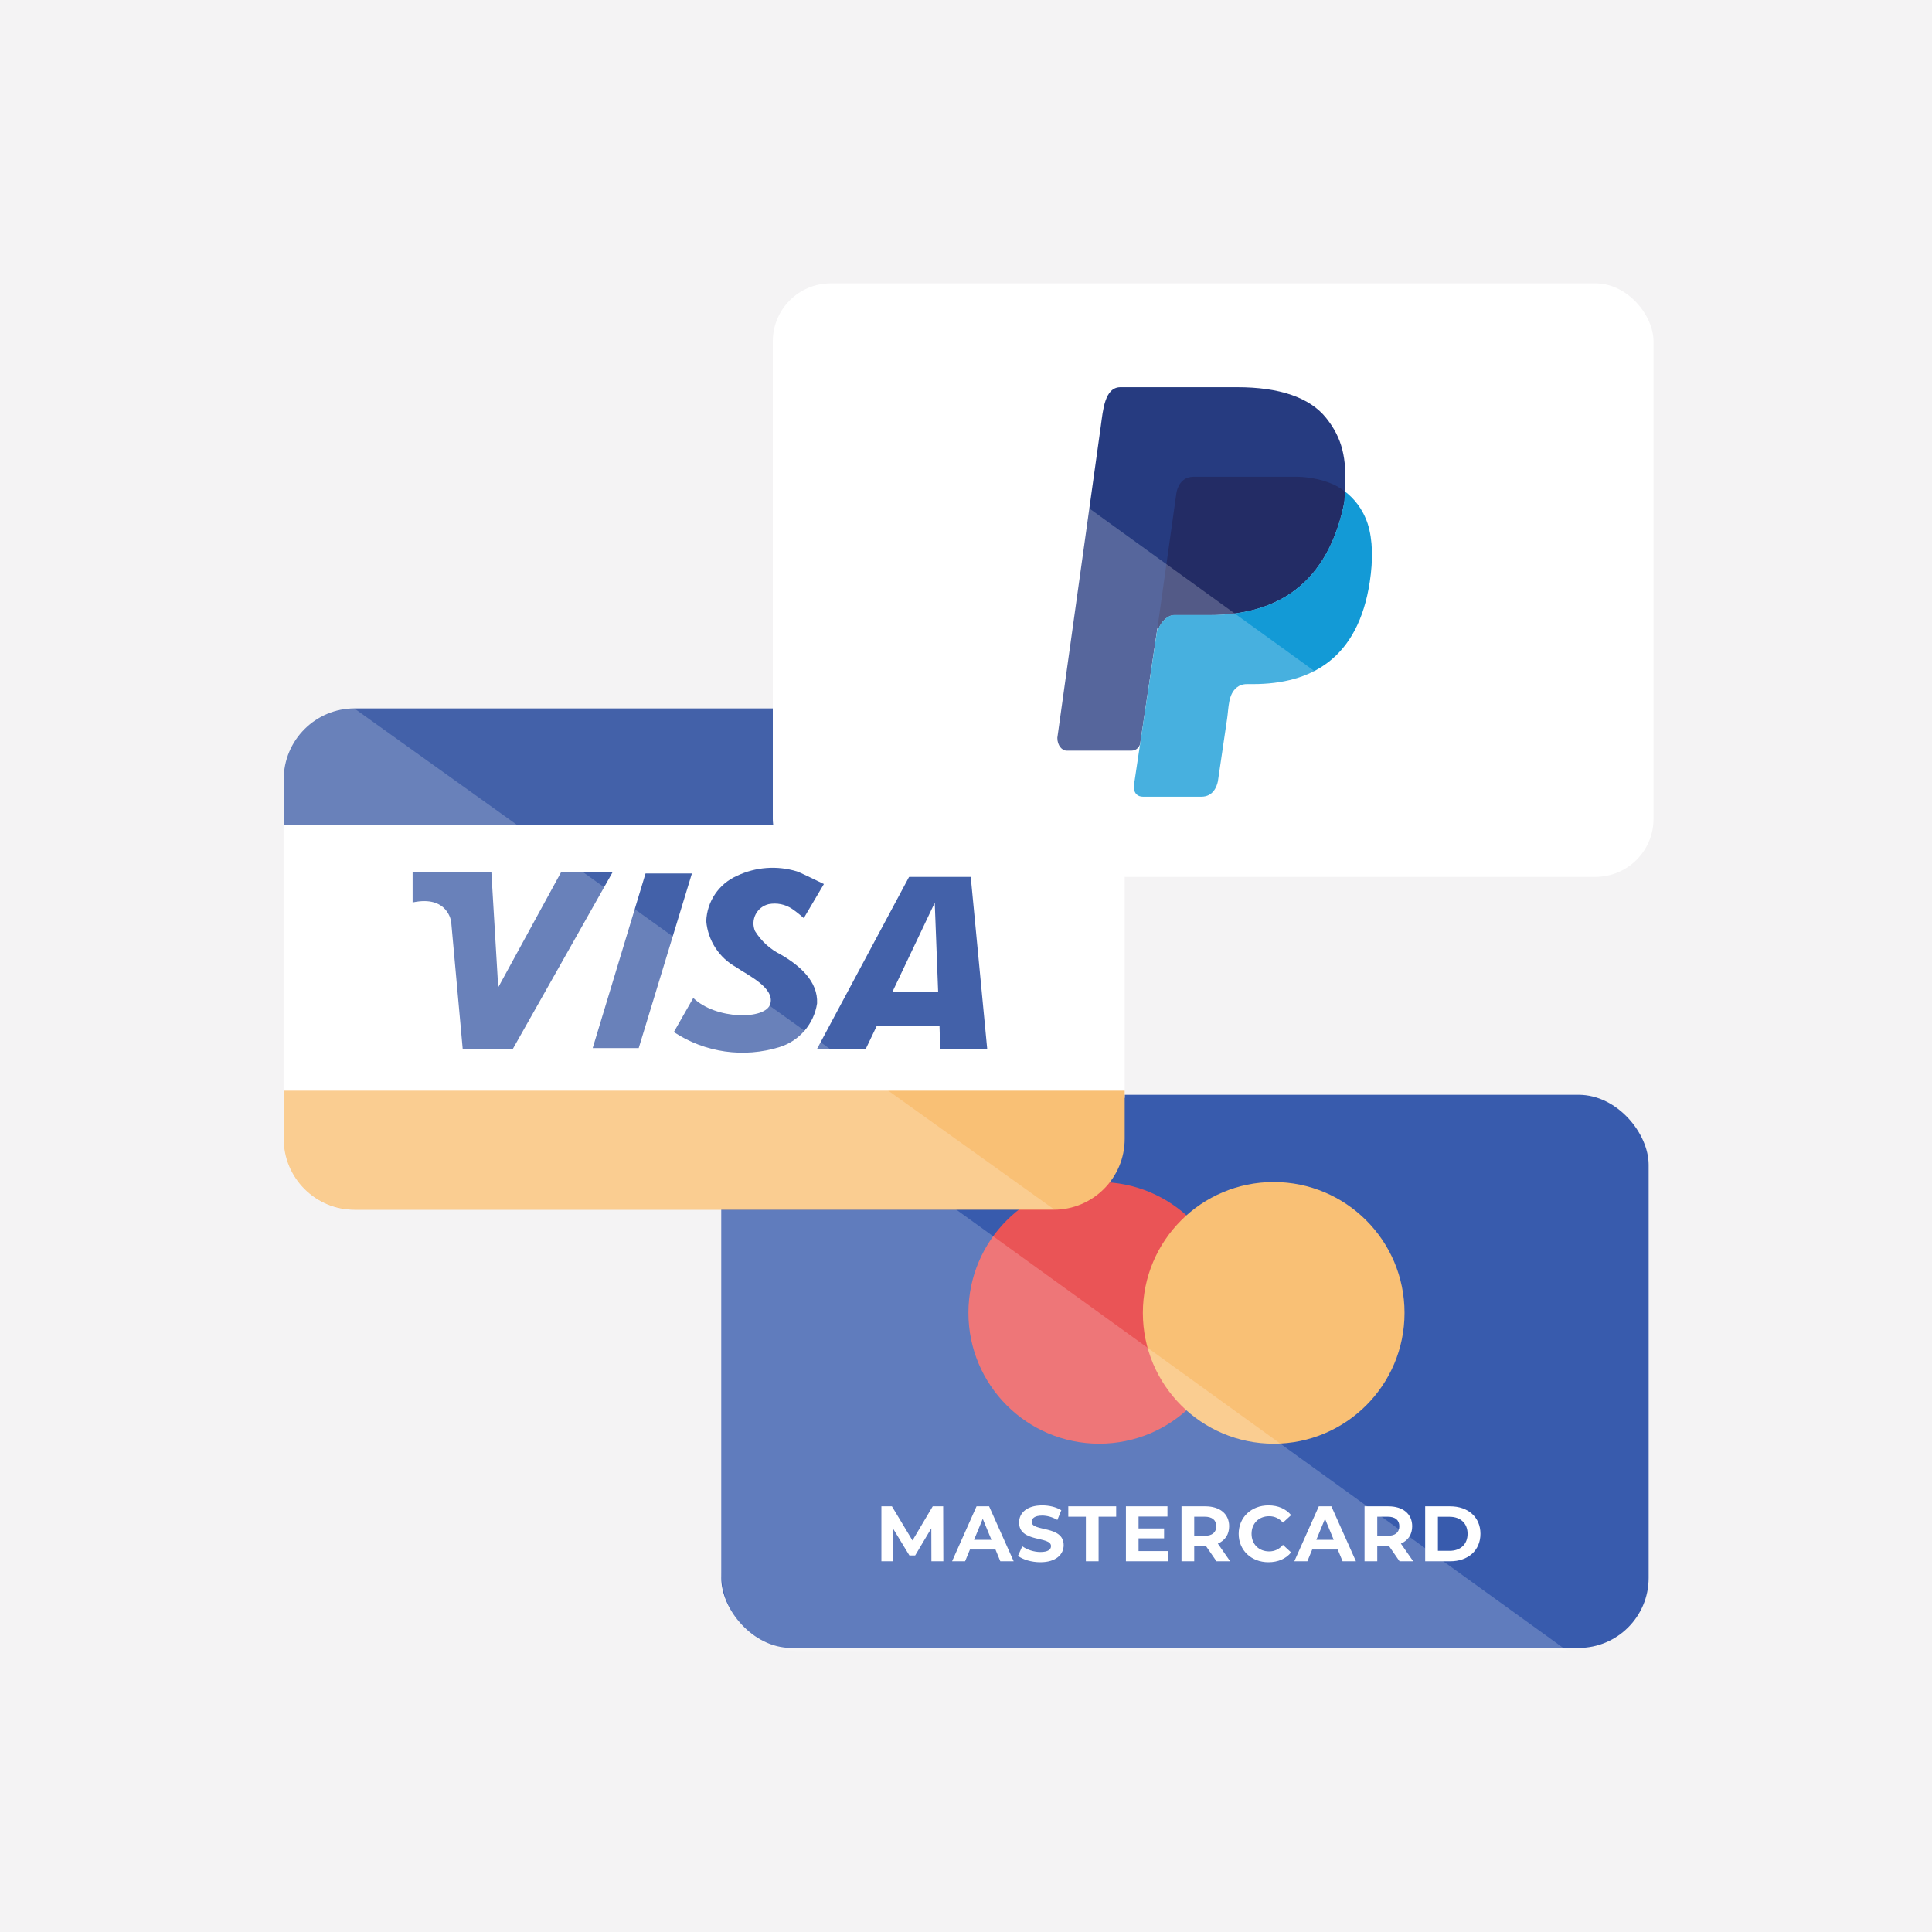 <?xml version="1.0" encoding="UTF-8"?>
<svg width="200px" height="200px" viewBox="0 0 200 200" version="1.1" xmlns="http://www.w3.org/2000/svg" xmlns:xlink="http://www.w3.org/1999/xlink">
    <!-- Generator: Sketch 60.1 (88133) - https://sketch.com -->
    <title>gift-a-tree-welcome-02</title>
    <desc>Created with Sketch.</desc>
    <g id="Page-1" stroke="none" stroke-width="1" fill="none" fill-rule="evenodd">
        <g id="gift-a-tree-welcome-02">
            <rect id="Rectangle" fill="#FFFFFF" fill-rule="nonzero" x="0" y="0" width="200" height="200"></rect>
            <rect id="Rectangle" fill="#F4F3F4" fill-rule="nonzero" x="0" y="0" width="200" height="200"></rect>
            <g id="Group" transform="translate(74.667, 113.333)" fill-rule="nonzero">
                <rect id="Rectangle" fill="#385BAD" x="0" y="0" width="96" height="57.259" rx="7.245"></rect>
                <path d="M52.671,22.573 C52.671,30.053 46.607,36.117 39.127,36.117 C31.647,36.117 25.583,30.053 25.583,22.573 C25.583,15.093 31.647,9.029 39.127,9.029 C46.607,9.029 52.671,15.093 52.671,22.573 Z" id="Path" fill="#EA5456"></path>
            </g>
            <path d="M145.396,135.907 C145.396,143.387 139.332,149.451 131.852,149.451 C124.372,149.451 118.308,143.387 118.308,135.907 C118.308,128.426 124.372,122.363 131.852,122.363 C139.332,122.363 145.396,128.426 145.396,135.907 Z" id="Path" fill="#F9C075" fill-rule="nonzero"></path>
            <path d="M97.654,161.623 L97.637,155.933 L96.557,155.933 L94.46,159.468 L92.331,155.933 L91.242,155.933 L91.242,161.623 L92.477,161.623 L92.477,158.283 L94.143,161.021 L94.736,161.021 L96.41,158.209 L96.419,161.623 L97.654,161.623 Z M103.554,161.623 L104.936,161.623 L102.392,155.933 L101.092,155.933 L98.557,161.623 L99.906,161.623 L100.409,160.403 L103.051,160.403 L103.554,161.623 Z M100.832,159.404 L101.734,157.225 L102.636,159.404 L100.832,159.404 Z M107.696,161.72 C109.321,161.72 110.11,160.907 110.11,159.956 C110.11,157.868 106.802,158.591 106.802,157.543 C106.802,157.185 107.103,156.892 107.883,156.892 C108.387,156.892 108.931,157.039 109.459,157.34 L109.866,156.34 C109.338,156.007 108.606,155.836 107.891,155.836 C106.274,155.836 105.494,156.64 105.494,157.608 C105.494,159.72 108.801,158.989 108.801,160.053 C108.801,160.403 108.484,160.663 107.704,160.663 C107.022,160.663 106.306,160.42 105.827,160.069 L105.38,161.061 C105.884,161.452 106.794,161.72 107.696,161.72 Z M112.409,161.623 L113.726,161.623 L113.726,157.007 L115.546,157.007 L115.546,155.933 L110.589,155.933 L110.589,157.007 L112.409,157.007 L112.409,161.623 Z M117.863,160.565 L117.863,159.249 L120.505,159.249 L120.505,158.225 L117.863,158.225 L117.863,156.991 L120.854,156.991 L120.854,155.933 L116.555,155.933 L116.555,161.623 L120.96,161.623 L120.96,160.565 L117.863,160.565 Z M127.346,161.623 L126.071,159.793 C126.81,159.477 127.241,158.851 127.241,157.997 C127.241,156.721 126.29,155.933 124.77,155.933 L122.308,155.933 L122.308,161.623 L123.625,161.623 L123.625,160.037 L124.77,160.037 L124.835,160.037 L125.932,161.623 L127.346,161.623 Z M125.908,157.997 C125.908,158.615 125.502,158.989 124.697,158.989 L123.625,158.989 L123.625,157.007 L124.697,157.007 C125.502,157.007 125.908,157.372 125.908,157.997 Z M131.307,161.72 C132.299,161.72 133.119,161.363 133.656,160.704 L132.81,159.924 C132.429,160.371 131.949,160.599 131.38,160.599 C130.316,160.599 129.56,159.851 129.56,158.777 C129.56,157.705 130.316,156.957 131.38,156.957 C131.949,156.957 132.429,157.185 132.81,157.624 L133.656,156.844 C133.119,156.193 132.299,155.836 131.315,155.836 C129.544,155.836 128.227,157.063 128.227,158.777 C128.227,160.492 129.544,161.72 131.307,161.72 Z M138.984,161.623 L140.367,161.623 L137.823,155.933 L136.523,155.933 L133.987,161.623 L135.336,161.623 L135.84,160.403 L138.481,160.403 L138.984,161.623 Z M136.263,159.404 L137.164,157.225 L138.067,159.404 L136.263,159.404 Z M146.296,161.623 L145.02,159.793 C145.759,159.477 146.189,158.851 146.189,157.997 C146.189,156.721 145.239,155.933 143.72,155.933 L141.257,155.933 L141.257,161.623 L142.573,161.623 L142.573,160.037 L143.72,160.037 L143.784,160.037 L144.881,161.623 L146.296,161.623 Z M144.857,157.997 C144.857,158.615 144.451,158.989 143.647,158.989 L142.573,158.989 L142.573,157.007 L143.647,157.007 C144.451,157.007 144.857,157.372 144.857,157.997 Z M147.533,161.623 L150.119,161.623 C151.979,161.623 153.255,160.5 153.255,158.777 C153.255,157.055 151.979,155.933 150.119,155.933 L147.533,155.933 L147.533,161.623 Z M148.851,160.541 L148.851,157.015 L150.053,157.015 C151.183,157.015 151.923,157.689 151.923,158.777 C151.923,159.867 151.183,160.541 150.053,160.541 L148.851,160.541 Z" id="Shape" fill="#FFFFFF" fill-rule="nonzero"></path>
            <g id="Group" opacity="0.2" transform="translate(74.667, 113.333)" fill="#FFFFFF" fill-rule="nonzero">
                <path d="M8.097,0.166 C3.671,0.275 0.109,3.837 0,8.263 L0,49.371 C0,53.956 3.718,57.675 8.305,57.675 L87.737,57.675 L8.097,0.166 Z" id="Path"></path>
            </g>
            <g id="Group" transform="translate(29.333, 73.333)">
                <rect id="Rectangle" fill="#FFFFFF" fill-rule="nonzero" x="0.035" y="11.721" width="87.06" height="28.596"></rect>
                <path d="M87.096,7.273 C87.057,3.245 83.781,-0 79.753,0 L7.379,0 C3.323,0 0.036,3.288 0.036,7.343 L0.036,12.039 L87.096,12.039 L87.096,7.273 Z" id="Path" fill="#4361A9" fill-rule="nonzero"></path>
                <path d="M0.035,44.554 C0.035,48.609 3.323,51.897 7.378,51.897 L79.752,51.897 C83.808,51.897 87.095,48.609 87.095,44.554 L87.095,39.576 L0.035,39.576 L0.035,44.554 Z" id="Path" fill="#F9C075" fill-rule="nonzero"></path>
                <path d="M13.38,16.981 L21.535,16.981 L22.242,28.879 L28.738,16.981 L34.069,16.981 L23.724,35.304 L18.57,35.304 L17.37,22.065 C17.37,22.065 17.017,19.311 13.38,20.088 L13.38,16.981 Z" id="Path" fill="#4361A9" fill-rule="nonzero"></path>
                <polygon id="Path" fill="#4361A9" fill-rule="nonzero" points="37.493 17.087 32.021 35.163 36.787 35.163 42.294 17.087"></polygon>
                <path d="M72.868,35.304 L67.996,35.304 L67.925,32.868 L61.429,32.868 L60.264,35.304 L55.216,35.304 L64.889,17.229 L71.138,17.229 L72.868,35.304 Z M67.431,20.123 L63.053,29.338 L67.784,29.338 L67.431,20.123 Z" id="Shape" fill="#4361A9"></path>
                <path d="M51.509,25.49 C50.405,24.944 49.475,24.1 48.826,23.054 C48.591,22.499 48.613,21.869 48.885,21.332 C49.157,20.794 49.652,20.404 50.238,20.265 C51.083,20.1 51.959,20.278 52.674,20.759 C53.094,21.05 53.495,21.368 53.874,21.712 L55.957,18.182 C54.863,17.652 53.415,16.946 53.168,16.875 C51.112,16.248 48.896,16.411 46.954,17.334 C45.082,18.16 43.847,19.985 43.777,22.03 C43.952,24.037 45.118,25.825 46.884,26.796 C47.978,27.573 50.873,28.879 50.414,30.573 C49.955,32.268 44.766,32.233 42.435,29.973 L40.423,33.504 C43.653,35.639 47.671,36.21 51.367,35.057 C53.421,34.419 54.929,32.664 55.251,30.538 C55.357,28.243 53.45,26.619 51.509,25.49 Z" id="Path" fill="#4361A9" fill-rule="nonzero"></path>
                <g opacity="0.2" fill="#FFFFFF" fill-rule="nonzero" id="Path">
                    <path d="M7.343,0 C3.288,0 0,3.288 0,7.343 L0,44.519 C0,48.574 3.288,51.862 7.343,51.862 L79.787,51.862 L7.343,0 Z"></path>
                </g>
            </g>
            <rect id="Rectangle" fill="#FFFFFF" fill-rule="nonzero" x="80" y="29.333" width="91.171" height="61.438" rx="6"></rect>
            <path d="M137.279,43.264 C135.585,41.144 132.44,40.085 128.085,40.085 L115.988,40.085 L115.988,40.085 C114.349,40.085 114.18,42.489 113.954,44.113 L109.455,76.381 C109.455,77.177 109.939,77.706 110.422,77.706 L117.134,77.706 C117.587,77.706 117.972,77.374 118.039,76.926 L119.806,65.074 C119.811,65.042 119.858,65.046 119.858,65.078 L119.858,65.078 C119.858,65.108 119.905,65.116 119.916,65.088 C120.202,64.352 120.876,63.665 121.552,63.665 L125.182,63.665 C132.179,63.665 137.491,60.503 139.2,51.811 C139.208,51.766 139.213,51.718 139.213,51.672 L139.213,51.135 C139.213,51.031 138.928,50.947 139.032,50.947 L139.032,50.947 C139.131,50.947 139.219,50.87 139.225,50.771 C139.439,47.431 138.943,45.347 137.279,43.264 Z" id="Path" fill="#263B80" fill-rule="nonzero"></path>
            <path d="M139.049,52.52 C139.167,52.004 139.213,51.476 139.213,50.947 L139.213,50.947 L139.213,50.947 C139.216,50.899 139.195,50.853 139.156,50.824 C138.749,50.521 138.369,50.307 138.076,50.166 C136.608,49.502 135.108,49.376 134.413,49.357 C134.412,49.357 134.411,49.357 134.409,49.355 L134.409,49.355 C134.408,49.354 134.407,49.354 134.405,49.354 L130.882,49.354 C130.881,49.354 130.88,49.355 130.881,49.355 L130.881,49.355 C130.882,49.356 130.882,49.357 130.881,49.357 L123.483,49.357 C122.225,49.407 121.878,50.518 121.787,51.001 L119.858,64.725 L119.858,65.05 L119.858,65.05 C119.858,65.085 119.913,65.094 119.926,65.062 C120.218,64.336 120.884,63.665 121.552,63.665 L125.182,63.665 C131.985,63.665 137.196,60.675 139.049,52.52 Z" id="Path" fill="#232C65" fill-rule="nonzero"></path>
            <path d="M141.589,54.231 C141.056,52.618 140.121,51.573 139.279,50.917 C139.252,50.896 139.215,50.914 139.213,50.947 L139.213,50.947 L139.213,50.947 C139.213,51.475 139.167,52.004 139.049,52.52 C137.196,60.675 131.985,63.665 125.182,63.665 L121.552,63.665 C120.859,63.665 120.167,64.387 119.895,65.144 C119.888,65.163 119.858,65.158 119.858,65.138 L119.858,65.138 C119.858,65.119 119.833,65.114 119.826,65.132 C119.811,65.172 119.797,65.211 119.785,65.251 C119.785,65.253 119.784,65.255 119.784,65.257 L118.417,74.386 L117.923,77.705 C117.922,77.705 117.922,77.706 117.921,77.706 L117.921,77.706 C117.921,77.706 117.921,77.706 117.92,77.707 L117.409,81.12 C117.38,81.317 117.355,81.517 117.393,81.712 C117.474,82.126 117.745,82.474 118.333,82.474 L124.363,82.474 C125.577,82.474 125.958,81.44 126.075,80.883 L126.126,80.537 C126.126,80.537 126.126,80.537 126.126,80.537 L126.126,80.537 C126.126,80.537 126.126,80.537 126.126,80.537 L127.032,74.386 C127.2,73.243 127.134,71.876 128.039,71.159 C128.294,70.957 128.635,70.817 129.087,70.817 L129.705,70.817 C135.753,70.817 140.592,68.168 141.801,60.22 C142.137,58.005 142.121,55.92 141.589,54.231 Z" id="Path" fill="#139AD6" fill-rule="nonzero"></path>
            <path d="M87.896,34.667 C83.58,34.773 80.107,38.248 80,42.566 L80,82.67 C80,87.144 83.626,90.772 88.098,90.772 L165.56,90.772 L87.896,34.667 Z" id="Path" fill-opacity="0.22" fill="#FFFFFF" fill-rule="nonzero"></path>
        </g>
    </g>
</svg>